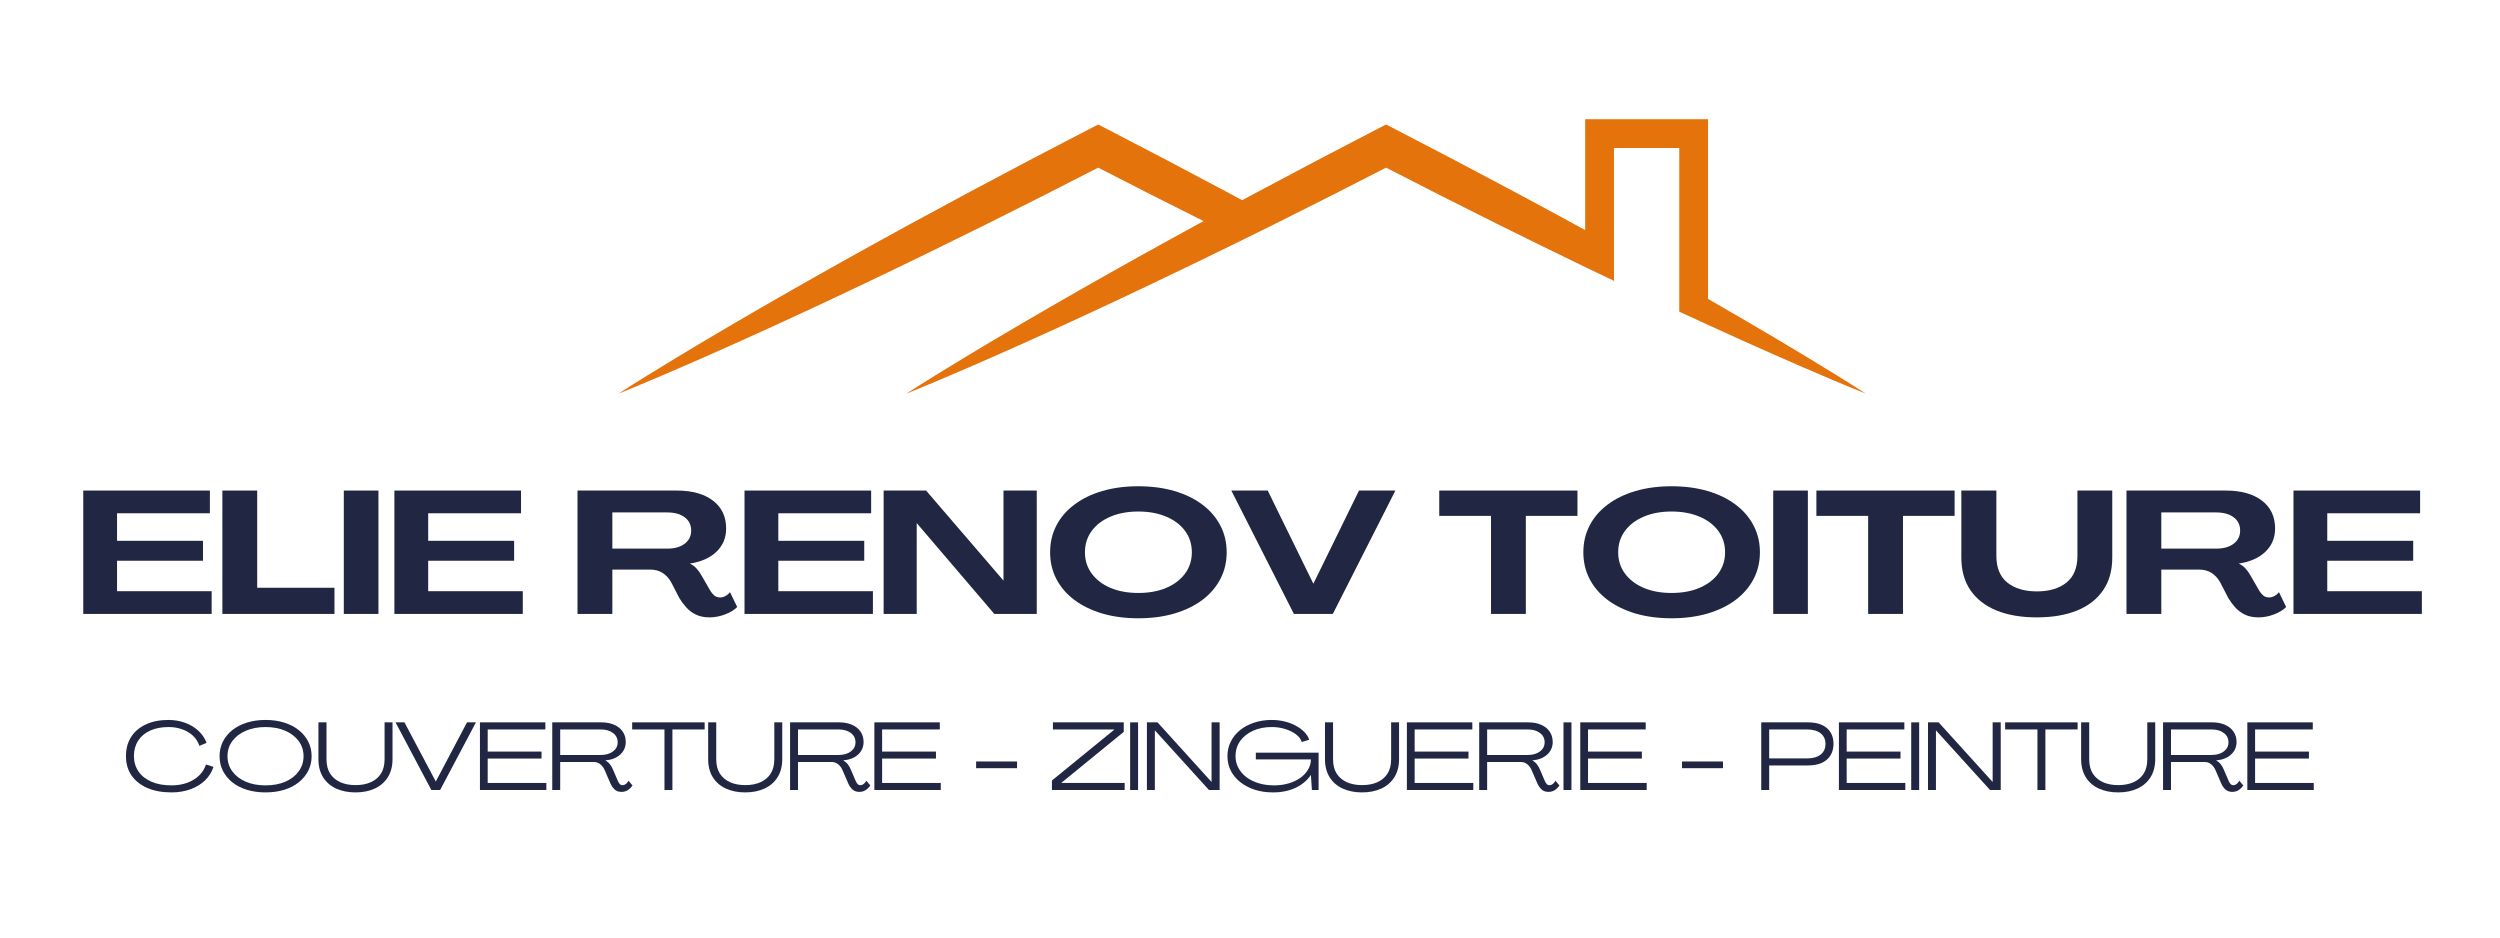 <svg xmlns="http://www.w3.org/2000/svg" xmlns:xlink="http://www.w3.org/1999/xlink" width="800" viewBox="0 0 600 225" height="300" preserveAspectRatio="xMidYMid meet"><defs><g></g><clipPath id="f756ff62d1"><path d="M 148.395 28.609 L 447.645 28.609 L 447.645 94.609 L 148.395 94.609 Z M 148.395 28.609 " clip-rule="nonzero"></path></clipPath></defs><g clip-path="url(#f756ff62d1)"><path fill="#e4730c" d="M 434.012 85.91 C 429.383 83.109 424.73 80.348 420.066 77.613 C 416.695 75.641 413.312 73.684 409.93 71.738 L 409.93 28.609 L 380.445 28.609 L 380.445 55.223 C 374.797 52.129 369.129 49.066 363.449 46.027 C 353.926 40.938 344.367 35.914 334.77 30.965 L 332.656 29.879 L 330.543 30.965 C 320.949 35.922 311.391 40.941 301.867 46.039 C 300.617 46.707 299.367 47.375 298.117 48.047 C 296.863 47.371 295.609 46.699 294.355 46.027 C 284.832 40.938 275.27 35.914 265.672 30.965 L 263.559 29.879 L 261.449 30.965 C 251.855 35.922 242.293 40.941 232.77 46.039 C 223.246 51.133 213.762 56.301 204.324 61.559 C 199.605 64.188 194.895 66.836 190.203 69.516 C 185.508 72.191 180.824 74.891 176.16 77.625 C 171.492 80.355 166.84 83.117 162.211 85.918 C 157.582 88.723 152.965 91.551 148.402 94.48 C 153.438 92.461 158.414 90.336 163.383 88.191 C 168.348 86.039 173.293 83.852 178.223 81.629 C 183.152 79.41 188.07 77.156 192.969 74.883 C 197.875 72.609 202.762 70.305 207.637 67.98 C 217.395 63.34 227.102 58.602 236.773 53.793 C 245.734 49.336 254.664 44.816 263.559 40.238 C 271.961 44.57 280.395 48.844 288.855 53.059 C 283.695 55.867 278.551 58.699 273.418 61.559 C 268.699 64.188 263.992 66.836 259.297 69.516 C 254.602 72.191 249.922 74.891 245.254 77.625 C 240.586 80.355 235.938 83.117 231.305 85.918 C 226.68 88.723 222.062 91.551 217.496 94.48 C 222.531 92.461 227.512 90.336 232.48 88.191 C 237.445 86.039 242.391 83.852 247.32 81.629 C 252.25 79.41 257.164 77.156 262.066 74.883 C 266.969 72.609 271.859 70.305 276.734 67.98 C 283.879 64.582 291 61.129 298.098 57.637 C 300.691 56.359 303.281 55.078 305.871 53.793 C 306.367 53.543 306.867 53.297 307.363 53.047 C 315.824 48.832 324.254 44.562 332.656 40.238 C 341.555 44.824 350.48 49.344 359.441 53.805 C 366.422 57.273 373.426 60.711 380.449 64.102 C 382.75 65.211 385.051 66.316 387.359 67.414 L 387.359 35.52 L 403.02 35.52 L 403.02 74.789 C 403.094 74.824 403.168 74.859 403.242 74.895 C 405.469 75.926 407.699 76.957 409.93 77.98 C 412.613 79.207 415.297 80.43 417.988 81.641 C 422.918 83.859 427.863 86.051 432.832 88.199 C 437.801 90.344 442.781 92.469 447.816 94.484 C 443.254 91.547 438.637 88.719 434.012 85.91 Z M 434.012 85.91 " fill-opacity="1" fill-rule="nonzero"></path></g><g fill="#212643" fill-opacity="1"><g transform="translate(17.903, 147.342)"><g><path d="M 2.078 0 L 2.078 -29.609 L 32.469 -29.609 L 32.469 -24.156 L 10.188 -24.156 L 10.188 -17.547 L 30.812 -17.547 L 30.812 -12.766 L 10.188 -12.766 L 10.188 -5.453 L 32.891 -5.453 L 32.891 0 Z M 2.078 0 "></path></g></g></g><g fill="#212643" fill-opacity="1"><g transform="translate(51.29, 147.342)"><g><path d="M 2.078 0 L 2.078 -29.609 L 10.438 -29.609 L 10.438 -6.281 L 28.984 -6.281 L 28.984 0 Z M 2.078 0 "></path></g></g></g><g fill="#212643" fill-opacity="1"><g transform="translate(80.436, 147.342)"><g><path d="M 2.078 0 L 2.078 -29.609 L 10.391 -29.609 L 10.391 0 Z M 2.078 0 "></path></g></g></g><g fill="#212643" fill-opacity="1"><g transform="translate(92.577, 147.342)"><g><path d="M 2.078 0 L 2.078 -29.609 L 32.469 -29.609 L 32.469 -24.156 L 10.188 -24.156 L 10.188 -17.547 L 30.812 -17.547 L 30.812 -12.766 L 10.188 -12.766 L 10.188 -5.453 L 32.891 -5.453 L 32.891 0 Z M 2.078 0 "></path></g></g></g><g fill="#212643" fill-opacity="1"><g transform="translate(125.964, 147.342)"><g></g></g></g><g fill="#212643" fill-opacity="1"><g transform="translate(136.525, 147.342)"><g><path d="M 33.766 0.828 C 32.484 0.828 31.391 0.602 30.484 0.156 C 29.586 -0.281 28.82 -0.852 28.188 -1.562 C 27.551 -2.27 27 -3.008 26.531 -3.781 L 24.531 -7.656 C 23.363 -9.645 21.703 -10.641 19.547 -10.641 L 10.438 -10.641 L 10.438 0 L 2.078 0 L 2.078 -29.609 L 25.859 -29.609 C 29.578 -29.609 32.488 -28.801 34.594 -27.188 C 36.695 -25.582 37.75 -23.352 37.75 -20.5 C 37.75 -18.281 36.977 -16.426 35.438 -14.938 C 33.906 -13.457 31.781 -12.508 29.062 -12.094 L 29.062 -12.062 C 29.676 -11.781 30.207 -11.391 30.656 -10.891 C 31.113 -10.391 31.523 -9.805 31.891 -9.141 L 33.969 -5.531 C 34.25 -5.082 34.566 -4.707 34.922 -4.406 C 35.285 -4.102 35.758 -3.953 36.344 -3.953 C 36.727 -3.953 37.141 -4.066 37.578 -4.297 C 38.023 -4.535 38.391 -4.848 38.672 -5.234 L 40.406 -1.656 C 39.688 -0.938 38.707 -0.344 37.469 0.125 C 36.238 0.594 35.004 0.828 33.766 0.828 Z M 10.438 -15.672 L 23.578 -15.672 C 25.379 -15.672 26.789 -16.066 27.812 -16.859 C 28.844 -17.648 29.359 -18.695 29.359 -20 C 29.359 -21.352 28.844 -22.414 27.812 -23.188 C 26.789 -23.969 25.379 -24.359 23.578 -24.359 L 10.438 -24.359 Z M 10.438 -15.672 "></path></g></g></g><g fill="#212643" fill-opacity="1"><g transform="translate(176.606, 147.342)"><g><path d="M 2.078 0 L 2.078 -29.609 L 32.469 -29.609 L 32.469 -24.156 L 10.188 -24.156 L 10.188 -17.547 L 30.812 -17.547 L 30.812 -12.766 L 10.188 -12.766 L 10.188 -5.453 L 32.891 -5.453 L 32.891 0 Z M 2.078 0 "></path></g></g></g><g fill="#212643" fill-opacity="1"><g transform="translate(209.994, 147.342)"><g><path d="M 2.078 0 L 2.078 -29.609 L 12.266 -29.609 L 30.812 -8.031 L 30.844 -8.031 L 30.844 -29.609 L 38.828 -29.609 L 38.828 0 L 28.641 0 L 10.062 -21.75 L 10.016 -21.75 L 10.016 0 Z M 2.078 0 "></path></g></g></g><g fill="#212643" fill-opacity="1"><g transform="translate(250.574, 147.342)"><g><path d="M 22.625 1.047 C 19.457 1.047 16.578 0.664 13.984 -0.094 C 11.398 -0.863 9.172 -1.945 7.297 -3.344 C 5.422 -4.75 3.977 -6.422 2.969 -8.359 C 1.957 -10.297 1.453 -12.441 1.453 -14.797 C 1.453 -17.148 1.957 -19.297 2.969 -21.234 C 3.977 -23.18 5.422 -24.852 7.297 -26.25 C 9.172 -27.656 11.398 -28.738 13.984 -29.5 C 16.578 -30.258 19.457 -30.641 22.625 -30.641 C 25.781 -30.641 28.66 -30.258 31.266 -29.5 C 33.867 -28.738 36.102 -27.656 37.969 -26.25 C 39.844 -24.852 41.285 -23.18 42.297 -21.234 C 43.316 -19.297 43.828 -17.148 43.828 -14.797 C 43.828 -12.441 43.316 -10.297 42.297 -8.359 C 41.285 -6.422 39.844 -4.75 37.969 -3.344 C 36.102 -1.945 33.867 -0.863 31.266 -0.094 C 28.66 0.664 25.781 1.047 22.625 1.047 Z M 22.625 -5.031 C 25.164 -5.031 27.398 -5.438 29.328 -6.25 C 31.254 -7.07 32.758 -8.219 33.844 -9.688 C 34.926 -11.156 35.469 -12.859 35.469 -14.797 C 35.469 -16.742 34.926 -18.453 33.844 -19.922 C 32.758 -21.391 31.254 -22.531 29.328 -23.344 C 27.398 -24.164 25.164 -24.578 22.625 -24.578 C 20.094 -24.578 17.863 -24.164 15.938 -23.344 C 14.02 -22.531 12.52 -21.391 11.438 -19.922 C 10.352 -18.453 9.812 -16.742 9.812 -14.797 C 9.812 -12.859 10.352 -11.156 11.438 -9.688 C 12.52 -8.219 14.02 -7.07 15.938 -6.25 C 17.863 -5.438 20.094 -5.031 22.625 -5.031 Z M 22.625 -5.031 "></path></g></g></g><g fill="#212643" fill-opacity="1"><g transform="translate(295.52, 147.342)"><g><path d="M 15.016 0 L 0 -29.609 L 8.734 -29.609 L 19.672 -7.281 L 19.703 -7.281 L 30.641 -29.609 L 39.375 -29.609 L 24.359 0 Z M 15.016 0 "></path></g></g></g><g fill="#212643" fill-opacity="1"><g transform="translate(334.562, 147.342)"><g></g></g></g><g fill="#212643" fill-opacity="1"><g transform="translate(345.123, 147.342)"><g><path d="M 12.719 0 L 12.719 -23.531 L 0.297 -23.531 L 0.297 -29.609 L 33.469 -29.609 L 33.469 -23.531 L 21.078 -23.531 L 21.078 0 Z M 12.719 0 "></path></g></g></g><g fill="#212643" fill-opacity="1"><g transform="translate(378.551, 147.342)"><g><path d="M 22.625 1.047 C 19.457 1.047 16.578 0.664 13.984 -0.094 C 11.398 -0.863 9.172 -1.945 7.297 -3.344 C 5.422 -4.75 3.977 -6.422 2.969 -8.359 C 1.957 -10.297 1.453 -12.441 1.453 -14.797 C 1.453 -17.148 1.957 -19.297 2.969 -21.234 C 3.977 -23.18 5.422 -24.852 7.297 -26.25 C 9.172 -27.656 11.398 -28.738 13.984 -29.5 C 16.578 -30.258 19.457 -30.641 22.625 -30.641 C 25.781 -30.641 28.66 -30.258 31.266 -29.5 C 33.867 -28.738 36.102 -27.656 37.969 -26.25 C 39.844 -24.852 41.285 -23.18 42.297 -21.234 C 43.316 -19.297 43.828 -17.148 43.828 -14.797 C 43.828 -12.441 43.316 -10.297 42.297 -8.359 C 41.285 -6.422 39.844 -4.75 37.969 -3.344 C 36.102 -1.945 33.867 -0.863 31.266 -0.094 C 28.66 0.664 25.781 1.047 22.625 1.047 Z M 22.625 -5.031 C 25.164 -5.031 27.398 -5.438 29.328 -6.25 C 31.254 -7.07 32.758 -8.219 33.844 -9.688 C 34.926 -11.156 35.469 -12.859 35.469 -14.797 C 35.469 -16.742 34.926 -18.453 33.844 -19.922 C 32.758 -21.391 31.254 -22.531 29.328 -23.344 C 27.398 -24.164 25.164 -24.578 22.625 -24.578 C 20.094 -24.578 17.863 -24.164 15.938 -23.344 C 14.02 -22.531 12.52 -21.391 11.438 -19.922 C 10.352 -18.453 9.812 -16.742 9.812 -14.797 C 9.812 -12.859 10.352 -11.156 11.438 -9.688 C 12.52 -8.219 14.02 -7.07 15.938 -6.25 C 17.863 -5.438 20.094 -5.031 22.625 -5.031 Z M 22.625 -5.031 "></path></g></g></g><g fill="#212643" fill-opacity="1"><g transform="translate(423.497, 147.342)"><g><path d="M 2.078 0 L 2.078 -29.609 L 10.391 -29.609 L 10.391 0 Z M 2.078 0 "></path></g></g></g><g fill="#212643" fill-opacity="1"><g transform="translate(435.638, 147.342)"><g><path d="M 12.719 0 L 12.719 -23.531 L 0.297 -23.531 L 0.297 -29.609 L 33.469 -29.609 L 33.469 -23.531 L 21.078 -23.531 L 21.078 0 Z M 12.719 0 "></path></g></g></g><g fill="#212643" fill-opacity="1"><g transform="translate(469.067, 147.342)"><g><path d="M 19.75 0.828 C 16.008 0.828 12.785 0.273 10.078 -0.828 C 7.379 -1.941 5.301 -3.562 3.844 -5.688 C 2.383 -7.82 1.656 -10.43 1.656 -13.516 L 1.656 -29.609 L 10.062 -29.609 L 10.062 -13.922 C 10.062 -11.066 10.941 -8.93 12.703 -7.516 C 14.461 -6.109 16.828 -5.406 19.797 -5.406 C 22.754 -5.406 25.113 -6.109 26.875 -7.516 C 28.633 -8.93 29.516 -11.066 29.516 -13.922 L 29.516 -29.609 L 37.875 -29.609 L 37.875 -13.516 C 37.875 -10.43 37.145 -7.82 35.688 -5.688 C 34.238 -3.562 32.16 -1.941 29.453 -0.828 C 26.754 0.273 23.52 0.828 19.75 0.828 Z M 19.75 0.828 "></path></g></g></g><g fill="#212643" fill-opacity="1"><g transform="translate(508.275, 147.342)"><g><path d="M 33.766 0.828 C 32.484 0.828 31.391 0.602 30.484 0.156 C 29.586 -0.281 28.82 -0.852 28.188 -1.562 C 27.551 -2.27 27 -3.008 26.531 -3.781 L 24.531 -7.656 C 23.363 -9.645 21.703 -10.641 19.547 -10.641 L 10.438 -10.641 L 10.438 0 L 2.078 0 L 2.078 -29.609 L 25.859 -29.609 C 29.578 -29.609 32.488 -28.801 34.594 -27.188 C 36.695 -25.582 37.75 -23.352 37.75 -20.5 C 37.75 -18.281 36.977 -16.426 35.438 -14.938 C 33.906 -13.457 31.781 -12.508 29.062 -12.094 L 29.062 -12.062 C 29.676 -11.781 30.207 -11.391 30.656 -10.891 C 31.113 -10.391 31.523 -9.805 31.891 -9.141 L 33.969 -5.531 C 34.25 -5.082 34.566 -4.707 34.922 -4.406 C 35.285 -4.102 35.758 -3.953 36.344 -3.953 C 36.727 -3.953 37.141 -4.066 37.578 -4.297 C 38.023 -4.535 38.391 -4.848 38.672 -5.234 L 40.406 -1.656 C 39.688 -0.938 38.707 -0.344 37.469 0.125 C 36.238 0.594 35.004 0.828 33.766 0.828 Z M 10.438 -15.672 L 23.578 -15.672 C 25.379 -15.672 26.789 -16.066 27.812 -16.859 C 28.844 -17.648 29.359 -18.695 29.359 -20 C 29.359 -21.352 28.844 -22.414 27.812 -23.188 C 26.789 -23.969 25.379 -24.359 23.578 -24.359 L 10.438 -24.359 Z M 10.438 -15.672 "></path></g></g></g><g fill="#212643" fill-opacity="1"><g transform="translate(548.356, 147.342)"><g><path d="M 2.078 0 L 2.078 -29.609 L 32.469 -29.609 L 32.469 -24.156 L 10.188 -24.156 L 10.188 -17.547 L 30.812 -17.547 L 30.812 -12.766 L 10.188 -12.766 L 10.188 -5.453 L 32.891 -5.453 L 32.891 0 Z M 2.078 0 "></path></g></g></g><g fill="#212643" fill-opacity="1"><g transform="translate(29.31, 189.599)"><g><path d="M 11.844 0.578 C 9.613 0.578 7.68 0.223 6.047 -0.484 C 4.41 -1.203 3.145 -2.207 2.25 -3.5 C 1.363 -4.801 0.922 -6.336 0.922 -8.109 C 0.922 -9.891 1.332 -11.426 2.156 -12.719 C 2.988 -14.02 4.164 -15.023 5.688 -15.734 C 7.219 -16.453 9.02 -16.812 11.094 -16.812 C 12.551 -16.812 13.895 -16.582 15.125 -16.125 C 16.352 -15.676 17.41 -15.039 18.297 -14.219 C 19.191 -13.395 19.848 -12.426 20.266 -11.312 L 18.547 -10.594 C 18.254 -11.508 17.754 -12.305 17.047 -12.984 C 16.336 -13.66 15.477 -14.18 14.469 -14.547 C 13.469 -14.922 12.352 -15.109 11.125 -15.109 C 9.438 -15.109 7.969 -14.82 6.719 -14.25 C 5.477 -13.688 4.52 -12.879 3.844 -11.828 C 3.164 -10.773 2.828 -9.535 2.828 -8.109 C 2.848 -6.691 3.223 -5.457 3.953 -4.406 C 4.691 -3.352 5.734 -2.539 7.078 -1.969 C 8.422 -1.395 10.008 -1.109 11.844 -1.109 C 13.207 -1.109 14.457 -1.312 15.594 -1.719 C 16.727 -2.133 17.688 -2.719 18.469 -3.469 C 19.25 -4.227 19.801 -5.113 20.125 -6.125 L 21.922 -5.547 C 21.523 -4.305 20.848 -3.223 19.891 -2.297 C 18.93 -1.379 17.766 -0.672 16.391 -0.172 C 15.016 0.328 13.5 0.578 11.844 0.578 Z M 11.844 0.578 "></path></g></g></g><g fill="#212643" fill-opacity="1"><g transform="translate(51.773, 189.599)"><g><path d="M 11.953 0.578 C 10.328 0.578 8.836 0.367 7.484 -0.047 C 6.129 -0.473 4.961 -1.07 3.984 -1.844 C 3.016 -2.625 2.258 -3.547 1.719 -4.609 C 1.188 -5.672 0.922 -6.836 0.922 -8.109 C 0.922 -9.379 1.188 -10.547 1.719 -11.609 C 2.258 -12.68 3.016 -13.602 3.984 -14.375 C 4.961 -15.156 6.129 -15.754 7.484 -16.172 C 8.836 -16.598 10.328 -16.812 11.953 -16.812 C 13.598 -16.812 15.094 -16.598 16.438 -16.172 C 17.789 -15.754 18.953 -15.156 19.922 -14.375 C 20.898 -13.602 21.66 -12.68 22.203 -11.609 C 22.742 -10.547 23.016 -9.379 23.016 -8.109 C 23.016 -6.836 22.742 -5.672 22.203 -4.609 C 21.66 -3.547 20.898 -2.625 19.922 -1.844 C 18.953 -1.07 17.789 -0.473 16.438 -0.047 C 15.094 0.367 13.598 0.578 11.953 0.578 Z M 11.953 -1.109 C 13.742 -1.109 15.32 -1.398 16.688 -1.984 C 18.062 -2.578 19.133 -3.406 19.906 -4.469 C 20.688 -5.531 21.078 -6.742 21.078 -8.109 C 21.078 -9.492 20.688 -10.707 19.906 -11.75 C 19.133 -12.801 18.062 -13.625 16.688 -14.219 C 15.32 -14.812 13.742 -15.109 11.953 -15.109 C 10.172 -15.109 8.594 -14.812 7.219 -14.219 C 5.844 -13.625 4.766 -12.801 3.984 -11.75 C 3.211 -10.707 2.828 -9.492 2.828 -8.109 C 2.828 -6.742 3.211 -5.531 3.984 -4.469 C 4.766 -3.406 5.844 -2.578 7.219 -1.984 C 8.594 -1.398 10.172 -1.109 11.953 -1.109 Z M 11.953 -1.109 "></path></g></g></g><g fill="#212643" fill-opacity="1"><g transform="translate(75.502, 189.599)"><g><path d="M 9.812 0.578 C 8.062 0.578 6.516 0.27 5.172 -0.344 C 3.836 -0.957 2.797 -1.859 2.047 -3.047 C 1.297 -4.242 0.922 -5.691 0.922 -7.391 L 0.922 -16.234 L 2.859 -16.234 L 2.859 -7.375 C 2.859 -5.988 3.148 -4.836 3.734 -3.922 C 4.328 -3.016 5.145 -2.328 6.188 -1.859 C 7.238 -1.398 8.453 -1.172 9.828 -1.172 C 11.211 -1.172 12.426 -1.398 13.469 -1.859 C 14.52 -2.328 15.336 -3.016 15.922 -3.922 C 16.504 -4.836 16.797 -5.988 16.797 -7.375 L 16.797 -16.234 L 18.703 -16.234 L 18.703 -7.391 C 18.703 -5.691 18.32 -4.242 17.562 -3.047 C 16.812 -1.859 15.77 -0.957 14.438 -0.344 C 13.113 0.27 11.57 0.578 9.812 0.578 Z M 9.812 0.578 "></path></g></g></g><g fill="#212643" fill-opacity="1"><g transform="translate(94.927, 189.599)"><g><path d="M 8.594 0 L 0 -16.234 L 2.141 -16.234 L 9.656 -2.047 L 9.672 -2.047 L 17.156 -16.234 L 19.297 -16.234 L 10.703 0 Z M 8.594 0 "></path></g></g></g><g fill="#212643" fill-opacity="1"><g transform="translate(114.03, 189.599)"><g><path d="M 1.156 0 L 1.156 -16.234 L 16.859 -16.234 L 16.859 -14.531 L 3.016 -14.531 L 3.016 -9.219 L 15.938 -9.219 L 15.938 -7.547 L 3.016 -7.547 L 3.016 -1.688 L 17.094 -1.688 L 17.094 0 Z M 1.156 0 "></path></g></g></g><g fill="#212643" fill-opacity="1"><g transform="translate(131.384, 189.599)"><g><path d="M 17.781 0.453 C 17.102 0.453 16.551 0.258 16.125 -0.125 C 15.707 -0.52 15.375 -1 15.125 -1.562 L 13.766 -4.703 C 13.523 -5.297 13.176 -5.781 12.719 -6.156 C 12.27 -6.531 11.754 -6.719 11.172 -6.719 L 3.062 -6.719 L 3.062 0 L 1.156 0 L 1.156 -16.234 L 12.922 -16.234 C 14.098 -16.234 15.129 -16.039 16.016 -15.656 C 16.898 -15.27 17.582 -14.723 18.062 -14.016 C 18.551 -13.316 18.797 -12.488 18.797 -11.531 C 18.797 -10.32 18.352 -9.312 17.469 -8.5 C 16.582 -7.695 15.395 -7.234 13.906 -7.109 L 13.906 -7.094 C 14.352 -6.844 14.723 -6.531 15.016 -6.156 C 15.305 -5.781 15.551 -5.348 15.75 -4.859 L 16.875 -2.234 C 17 -1.941 17.148 -1.688 17.328 -1.469 C 17.504 -1.258 17.738 -1.156 18.031 -1.156 C 18.312 -1.156 18.57 -1.25 18.812 -1.438 C 19.062 -1.633 19.281 -1.895 19.469 -2.219 L 20.422 -1.078 C 20.117 -0.641 19.75 -0.273 19.312 0.016 C 18.875 0.305 18.363 0.453 17.781 0.453 Z M 3.062 -8.406 L 12.781 -8.406 C 14.008 -8.406 14.992 -8.688 15.734 -9.25 C 16.484 -9.812 16.859 -10.547 16.859 -11.453 C 16.859 -12.379 16.484 -13.125 15.734 -13.688 C 14.992 -14.25 14.008 -14.531 12.781 -14.531 L 3.062 -14.531 Z M 3.062 -8.406 "></path></g></g></g><g fill="#212643" fill-opacity="1"><g transform="translate(151.614, 189.599)"><g><path d="M 7.859 0 L 7.859 -14.531 L 0.109 -14.531 L 0.109 -16.234 L 17.5 -16.234 L 17.5 -14.531 L 9.766 -14.531 L 9.766 0 Z M 7.859 0 "></path></g></g></g><g fill="#212643" fill-opacity="1"><g transform="translate(169.037, 189.599)"><g><path d="M 9.812 0.578 C 8.062 0.578 6.516 0.27 5.172 -0.344 C 3.836 -0.957 2.797 -1.859 2.047 -3.047 C 1.297 -4.242 0.922 -5.691 0.922 -7.391 L 0.922 -16.234 L 2.859 -16.234 L 2.859 -7.375 C 2.859 -5.988 3.148 -4.836 3.734 -3.922 C 4.328 -3.016 5.145 -2.328 6.188 -1.859 C 7.238 -1.398 8.453 -1.172 9.828 -1.172 C 11.211 -1.172 12.426 -1.398 13.469 -1.859 C 14.52 -2.328 15.336 -3.016 15.922 -3.922 C 16.504 -4.836 16.797 -5.988 16.797 -7.375 L 16.797 -16.234 L 18.703 -16.234 L 18.703 -7.391 C 18.703 -5.691 18.32 -4.242 17.562 -3.047 C 16.812 -1.859 15.77 -0.957 14.438 -0.344 C 13.113 0.27 11.57 0.578 9.812 0.578 Z M 9.812 0.578 "></path></g></g></g><g fill="#212643" fill-opacity="1"><g transform="translate(188.462, 189.599)"><g><path d="M 17.781 0.453 C 17.102 0.453 16.551 0.258 16.125 -0.125 C 15.707 -0.52 15.375 -1 15.125 -1.562 L 13.766 -4.703 C 13.523 -5.297 13.176 -5.781 12.719 -6.156 C 12.27 -6.531 11.754 -6.719 11.172 -6.719 L 3.062 -6.719 L 3.062 0 L 1.156 0 L 1.156 -16.234 L 12.922 -16.234 C 14.098 -16.234 15.129 -16.039 16.016 -15.656 C 16.898 -15.27 17.582 -14.723 18.062 -14.016 C 18.551 -13.316 18.797 -12.488 18.797 -11.531 C 18.797 -10.32 18.352 -9.312 17.469 -8.5 C 16.582 -7.695 15.395 -7.234 13.906 -7.109 L 13.906 -7.094 C 14.352 -6.844 14.723 -6.531 15.016 -6.156 C 15.305 -5.781 15.551 -5.348 15.75 -4.859 L 16.875 -2.234 C 17 -1.941 17.148 -1.688 17.328 -1.469 C 17.504 -1.258 17.738 -1.156 18.031 -1.156 C 18.312 -1.156 18.57 -1.25 18.812 -1.438 C 19.062 -1.633 19.281 -1.895 19.469 -2.219 L 20.422 -1.078 C 20.117 -0.641 19.75 -0.273 19.312 0.016 C 18.875 0.305 18.363 0.453 17.781 0.453 Z M 3.062 -8.406 L 12.781 -8.406 C 14.008 -8.406 14.992 -8.688 15.734 -9.25 C 16.484 -9.812 16.859 -10.547 16.859 -11.453 C 16.859 -12.379 16.484 -13.125 15.734 -13.688 C 14.992 -14.25 14.008 -14.531 12.781 -14.531 L 3.062 -14.531 Z M 3.062 -8.406 "></path></g></g></g><g fill="#212643" fill-opacity="1"><g transform="translate(208.693, 189.599)"><g><path d="M 1.156 0 L 1.156 -16.234 L 16.859 -16.234 L 16.859 -14.531 L 3.016 -14.531 L 3.016 -9.219 L 15.938 -9.219 L 15.938 -7.547 L 3.016 -7.547 L 3.016 -1.688 L 17.094 -1.688 L 17.094 0 Z M 1.156 0 "></path></g></g></g><g fill="#212643" fill-opacity="1"><g transform="translate(226.047, 189.599)"><g></g></g></g><g fill="#212643" fill-opacity="1"><g transform="translate(233.066, 189.599)"><g><path d="M 1.203 -5.234 L 1.203 -6.844 L 11.031 -6.844 L 11.031 -5.234 Z M 1.203 -5.234 "></path></g></g></g><g fill="#212643" fill-opacity="1"><g transform="translate(245.104, 189.599)"><g></g></g></g><g fill="#212643" fill-opacity="1"><g transform="translate(252.123, 189.599)"><g><path d="M 0.344 0 L 0.344 -2.281 L 15.359 -14.531 L 0.578 -14.531 L 0.578 -16.234 L 17.578 -16.234 L 17.578 -13.953 L 2.562 -1.688 L 17.797 -1.688 L 17.797 0 Z M 0.344 0 "></path></g></g></g><g fill="#212643" fill-opacity="1"><g transform="translate(270.075, 189.599)"><g><path d="M 1.156 0 L 1.156 -16.234 L 3.062 -16.234 L 3.062 0 Z M 1.156 0 "></path></g></g></g><g fill="#212643" fill-opacity="1"><g transform="translate(274.103, 189.599)"><g><path d="M 1.156 0 L 1.156 -16.234 L 3.703 -16.234 L 16.656 -1.938 L 16.672 -1.938 L 16.672 -16.234 L 18.609 -16.234 L 18.609 0 L 16.047 0 L 3.094 -14.281 L 3.062 -14.281 L 3.062 0 Z M 1.156 0 "></path></g></g></g><g fill="#212643" fill-opacity="1"><g transform="translate(293.666, 189.599)"><g><path d="M 11.844 0.578 C 10.258 0.578 8.801 0.363 7.469 -0.062 C 6.145 -0.5 4.988 -1.109 4 -1.891 C 3.02 -2.672 2.258 -3.586 1.719 -4.641 C 1.188 -5.691 0.922 -6.848 0.922 -8.109 C 0.922 -9.367 1.18 -10.523 1.703 -11.578 C 2.223 -12.641 2.961 -13.562 3.922 -14.344 C 4.879 -15.125 6.008 -15.727 7.312 -16.156 C 8.613 -16.594 10.031 -16.812 11.562 -16.812 C 12.594 -16.812 13.594 -16.695 14.562 -16.469 C 15.539 -16.238 16.438 -15.906 17.25 -15.469 C 18.062 -15.039 18.754 -14.539 19.328 -13.969 C 19.91 -13.395 20.316 -12.758 20.547 -12.062 L 18.766 -11.516 C 18.535 -12.223 18.062 -12.844 17.344 -13.375 C 16.625 -13.914 15.758 -14.336 14.75 -14.641 C 13.75 -14.953 12.691 -15.109 11.578 -15.109 C 9.891 -15.117 8.383 -14.82 7.062 -14.219 C 5.75 -13.625 4.719 -12.801 3.969 -11.75 C 3.227 -10.707 2.859 -9.492 2.859 -8.109 C 2.859 -7.098 3.086 -6.164 3.547 -5.312 C 4.004 -4.457 4.645 -3.711 5.469 -3.078 C 6.301 -2.453 7.281 -1.969 8.406 -1.625 C 9.539 -1.281 10.773 -1.109 12.109 -1.109 C 13.336 -1.109 14.488 -1.266 15.562 -1.578 C 16.645 -1.891 17.586 -2.328 18.391 -2.891 C 19.191 -3.461 19.816 -4.129 20.266 -4.891 C 20.723 -5.648 20.953 -6.469 20.953 -7.344 L 7.734 -7.344 L 7.734 -8.953 L 22.797 -8.953 L 22.797 0 L 21.188 0 L 20.953 -3.609 L 20.938 -3.609 C 20.094 -2.328 18.883 -1.305 17.312 -0.547 C 15.738 0.203 13.914 0.578 11.844 0.578 Z M 11.844 0.578 "></path></g></g></g><g fill="#212643" fill-opacity="1"><g transform="translate(317.073, 189.599)"><g><path d="M 9.812 0.578 C 8.062 0.578 6.516 0.27 5.172 -0.344 C 3.836 -0.957 2.797 -1.859 2.047 -3.047 C 1.297 -4.242 0.922 -5.691 0.922 -7.391 L 0.922 -16.234 L 2.859 -16.234 L 2.859 -7.375 C 2.859 -5.988 3.148 -4.836 3.734 -3.922 C 4.328 -3.016 5.145 -2.328 6.188 -1.859 C 7.238 -1.398 8.453 -1.172 9.828 -1.172 C 11.211 -1.172 12.426 -1.398 13.469 -1.859 C 14.52 -2.328 15.336 -3.016 15.922 -3.922 C 16.504 -4.836 16.797 -5.988 16.797 -7.375 L 16.797 -16.234 L 18.703 -16.234 L 18.703 -7.391 C 18.703 -5.691 18.32 -4.242 17.562 -3.047 C 16.812 -1.859 15.77 -0.957 14.438 -0.344 C 13.113 0.27 11.57 0.578 9.812 0.578 Z M 9.812 0.578 "></path></g></g></g><g fill="#212643" fill-opacity="1"><g transform="translate(336.498, 189.599)"><g><path d="M 1.156 0 L 1.156 -16.234 L 16.859 -16.234 L 16.859 -14.531 L 3.016 -14.531 L 3.016 -9.219 L 15.938 -9.219 L 15.938 -7.547 L 3.016 -7.547 L 3.016 -1.688 L 17.094 -1.688 L 17.094 0 Z M 1.156 0 "></path></g></g></g><g fill="#212643" fill-opacity="1"><g transform="translate(353.852, 189.599)"><g><path d="M 17.781 0.453 C 17.102 0.453 16.551 0.258 16.125 -0.125 C 15.707 -0.52 15.375 -1 15.125 -1.562 L 13.766 -4.703 C 13.523 -5.297 13.176 -5.781 12.719 -6.156 C 12.27 -6.531 11.754 -6.719 11.172 -6.719 L 3.062 -6.719 L 3.062 0 L 1.156 0 L 1.156 -16.234 L 12.922 -16.234 C 14.098 -16.234 15.129 -16.039 16.016 -15.656 C 16.898 -15.27 17.582 -14.723 18.062 -14.016 C 18.551 -13.316 18.797 -12.488 18.797 -11.531 C 18.797 -10.32 18.352 -9.312 17.469 -8.5 C 16.582 -7.695 15.395 -7.234 13.906 -7.109 L 13.906 -7.094 C 14.352 -6.844 14.723 -6.531 15.016 -6.156 C 15.305 -5.781 15.551 -5.348 15.75 -4.859 L 16.875 -2.234 C 17 -1.941 17.148 -1.688 17.328 -1.469 C 17.504 -1.258 17.738 -1.156 18.031 -1.156 C 18.312 -1.156 18.57 -1.25 18.812 -1.438 C 19.062 -1.633 19.281 -1.895 19.469 -2.219 L 20.422 -1.078 C 20.117 -0.641 19.75 -0.273 19.312 0.016 C 18.875 0.305 18.363 0.453 17.781 0.453 Z M 3.062 -8.406 L 12.781 -8.406 C 14.008 -8.406 14.992 -8.688 15.734 -9.25 C 16.484 -9.812 16.859 -10.547 16.859 -11.453 C 16.859 -12.379 16.484 -13.125 15.734 -13.688 C 14.992 -14.25 14.008 -14.531 12.781 -14.531 L 3.062 -14.531 Z M 3.062 -8.406 "></path></g></g></g><g fill="#212643" fill-opacity="1"><g transform="translate(374.083, 189.599)"><g><path d="M 1.156 0 L 1.156 -16.234 L 3.062 -16.234 L 3.062 0 Z M 1.156 0 "></path></g></g></g><g fill="#212643" fill-opacity="1"><g transform="translate(378.11, 189.599)"><g><path d="M 1.156 0 L 1.156 -16.234 L 16.859 -16.234 L 16.859 -14.531 L 3.016 -14.531 L 3.016 -9.219 L 15.938 -9.219 L 15.938 -7.547 L 3.016 -7.547 L 3.016 -1.688 L 17.094 -1.688 L 17.094 0 Z M 1.156 0 "></path></g></g></g><g fill="#212643" fill-opacity="1"><g transform="translate(395.464, 189.599)"><g></g></g></g><g fill="#212643" fill-opacity="1"><g transform="translate(402.484, 189.599)"><g><path d="M 1.203 -5.234 L 1.203 -6.844 L 11.031 -6.844 L 11.031 -5.234 Z M 1.203 -5.234 "></path></g></g></g><g fill="#212643" fill-opacity="1"><g transform="translate(414.521, 189.599)"><g></g></g></g><g fill="#212643" fill-opacity="1"><g transform="translate(421.541, 189.599)"><g><path d="M 1.156 0 L 1.156 -16.234 L 12.328 -16.234 C 14.305 -16.234 15.828 -15.781 16.891 -14.875 C 17.961 -13.969 18.5 -12.695 18.5 -11.062 C 18.477 -9.426 17.93 -8.156 16.859 -7.25 C 15.797 -6.344 14.285 -5.891 12.328 -5.891 L 3.062 -5.891 L 3.062 0 Z M 3.062 -7.578 L 12.062 -7.578 C 13.52 -7.578 14.633 -7.883 15.406 -8.5 C 16.188 -9.113 16.578 -9.969 16.578 -11.062 C 16.578 -12.145 16.188 -12.992 15.406 -13.609 C 14.633 -14.223 13.52 -14.531 12.062 -14.531 L 3.062 -14.531 Z M 3.062 -7.578 "></path></g></g></g><g fill="#212643" fill-opacity="1"><g transform="translate(440.183, 189.599)"><g><path d="M 1.156 0 L 1.156 -16.234 L 16.859 -16.234 L 16.859 -14.531 L 3.016 -14.531 L 3.016 -9.219 L 15.938 -9.219 L 15.938 -7.547 L 3.016 -7.547 L 3.016 -1.688 L 17.094 -1.688 L 17.094 0 Z M 1.156 0 "></path></g></g></g><g fill="#212643" fill-opacity="1"><g transform="translate(457.537, 189.599)"><g><path d="M 1.156 0 L 1.156 -16.234 L 3.062 -16.234 L 3.062 0 Z M 1.156 0 "></path></g></g></g><g fill="#212643" fill-opacity="1"><g transform="translate(461.565, 189.599)"><g><path d="M 1.156 0 L 1.156 -16.234 L 3.703 -16.234 L 16.656 -1.938 L 16.672 -1.938 L 16.672 -16.234 L 18.609 -16.234 L 18.609 0 L 16.047 0 L 3.094 -14.281 L 3.062 -14.281 L 3.062 0 Z M 1.156 0 "></path></g></g></g><g fill="#212643" fill-opacity="1"><g transform="translate(481.128, 189.599)"><g><path d="M 7.859 0 L 7.859 -14.531 L 0.109 -14.531 L 0.109 -16.234 L 17.5 -16.234 L 17.5 -14.531 L 9.766 -14.531 L 9.766 0 Z M 7.859 0 "></path></g></g></g><g fill="#212643" fill-opacity="1"><g transform="translate(498.551, 189.599)"><g><path d="M 9.812 0.578 C 8.062 0.578 6.516 0.27 5.172 -0.344 C 3.836 -0.957 2.797 -1.859 2.047 -3.047 C 1.297 -4.242 0.922 -5.691 0.922 -7.391 L 0.922 -16.234 L 2.859 -16.234 L 2.859 -7.375 C 2.859 -5.988 3.148 -4.836 3.734 -3.922 C 4.328 -3.016 5.145 -2.328 6.188 -1.859 C 7.238 -1.398 8.453 -1.172 9.828 -1.172 C 11.211 -1.172 12.426 -1.398 13.469 -1.859 C 14.52 -2.328 15.336 -3.016 15.922 -3.922 C 16.504 -4.836 16.797 -5.988 16.797 -7.375 L 16.797 -16.234 L 18.703 -16.234 L 18.703 -7.391 C 18.703 -5.691 18.32 -4.242 17.562 -3.047 C 16.812 -1.859 15.77 -0.957 14.438 -0.344 C 13.113 0.27 11.57 0.578 9.812 0.578 Z M 9.812 0.578 "></path></g></g></g><g fill="#212643" fill-opacity="1"><g transform="translate(517.976, 189.599)"><g><path d="M 17.781 0.453 C 17.102 0.453 16.551 0.258 16.125 -0.125 C 15.707 -0.52 15.375 -1 15.125 -1.562 L 13.766 -4.703 C 13.523 -5.297 13.176 -5.781 12.719 -6.156 C 12.27 -6.531 11.754 -6.719 11.172 -6.719 L 3.062 -6.719 L 3.062 0 L 1.156 0 L 1.156 -16.234 L 12.922 -16.234 C 14.098 -16.234 15.129 -16.039 16.016 -15.656 C 16.898 -15.27 17.582 -14.723 18.062 -14.016 C 18.551 -13.316 18.797 -12.488 18.797 -11.531 C 18.797 -10.32 18.352 -9.312 17.469 -8.5 C 16.582 -7.695 15.395 -7.234 13.906 -7.109 L 13.906 -7.094 C 14.352 -6.844 14.723 -6.531 15.016 -6.156 C 15.305 -5.781 15.551 -5.348 15.75 -4.859 L 16.875 -2.234 C 17 -1.941 17.148 -1.688 17.328 -1.469 C 17.504 -1.258 17.738 -1.156 18.031 -1.156 C 18.312 -1.156 18.57 -1.25 18.812 -1.438 C 19.062 -1.633 19.281 -1.895 19.469 -2.219 L 20.422 -1.078 C 20.117 -0.641 19.75 -0.273 19.312 0.016 C 18.875 0.305 18.363 0.453 17.781 0.453 Z M 3.062 -8.406 L 12.781 -8.406 C 14.008 -8.406 14.992 -8.688 15.734 -9.25 C 16.484 -9.812 16.859 -10.547 16.859 -11.453 C 16.859 -12.379 16.484 -13.125 15.734 -13.688 C 14.992 -14.25 14.008 -14.531 12.781 -14.531 L 3.062 -14.531 Z M 3.062 -8.406 "></path></g></g></g><g fill="#212643" fill-opacity="1"><g transform="translate(538.206, 189.599)"><g><path d="M 1.156 0 L 1.156 -16.234 L 16.859 -16.234 L 16.859 -14.531 L 3.016 -14.531 L 3.016 -9.219 L 15.938 -9.219 L 15.938 -7.547 L 3.016 -7.547 L 3.016 -1.688 L 17.094 -1.688 L 17.094 0 Z M 1.156 0 "></path></g></g></g></svg>